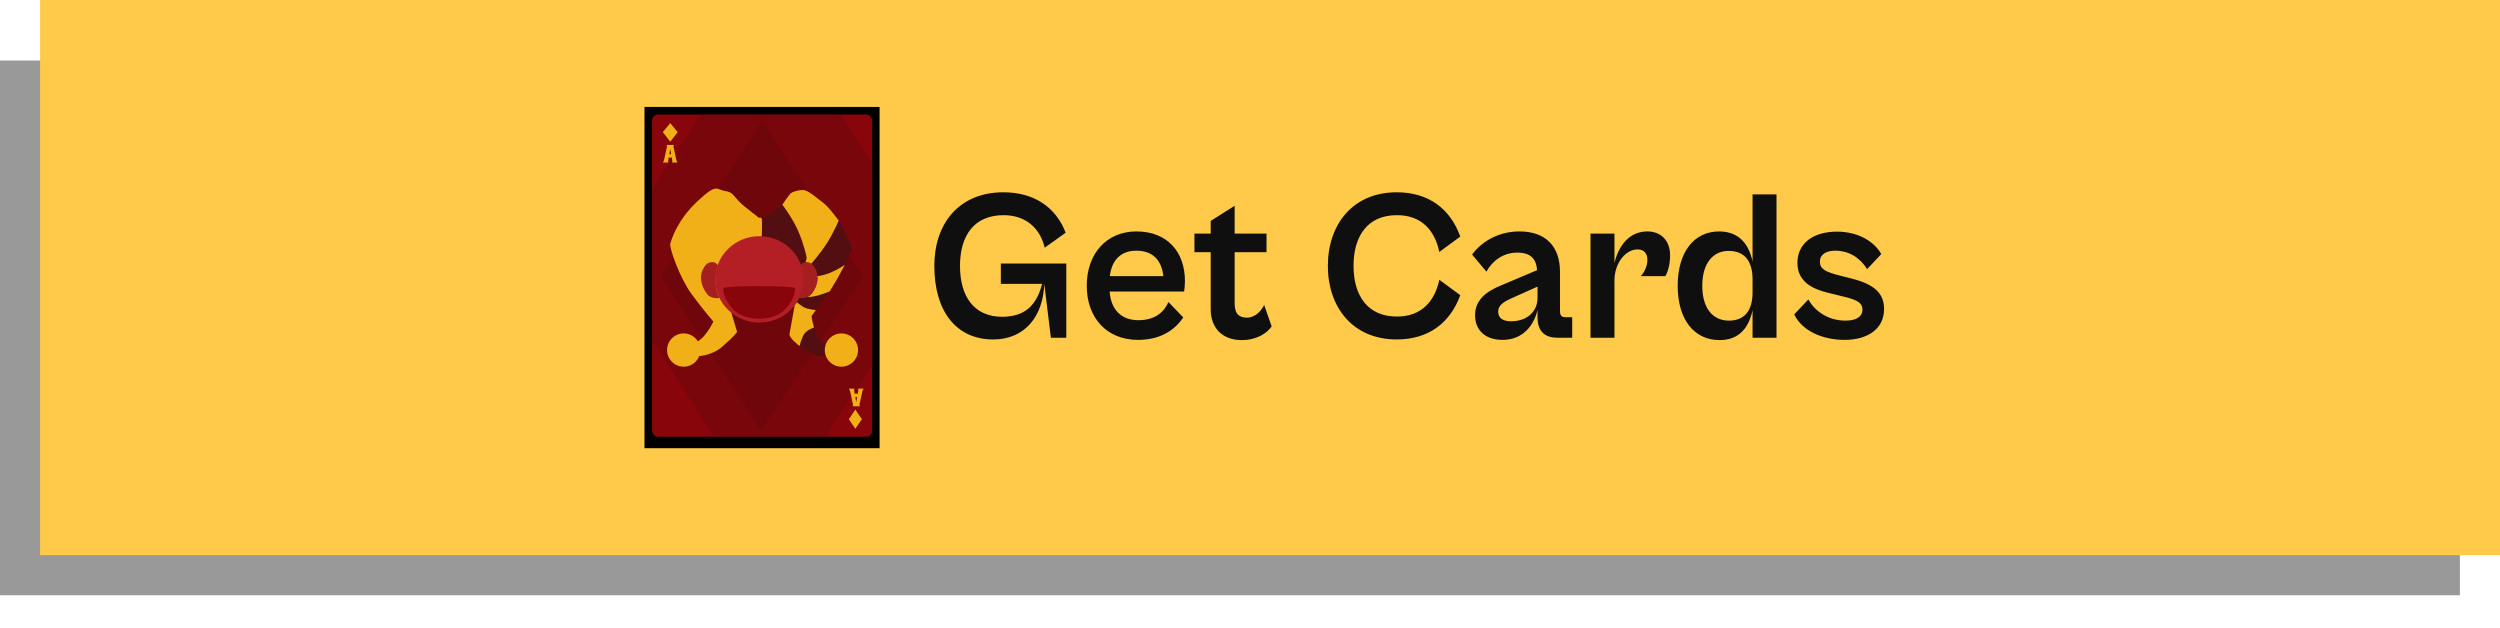 <svg width="187" height="47" viewBox="0 0 187 47" fill="none" xmlns="http://www.w3.org/2000/svg">
<rect y="4.526" width="184" height="40" fill="black" fill-opacity="0.4"/>
<rect width="184" height="41.526" transform="translate(3)" fill="#FFC94A"/>
<g clip-path="url(#clip0_99_89389)">
<rect width="17.585" height="25.526" transform="translate(48.208 8)" fill="black"/>
<g clip-path="url(#clip1_99_89389)">
<rect x="48.775" y="8.567" width="16.466" height="24.101" rx="0.449" fill="#88050B"/>
<path d="M49.444 20.688L57.004 9.015L64.563 20.688L56.935 32.217L49.444 20.688Z" fill="#7B060B"/>
<path d="M49.578 9.886L50.135 9.208L50.691 9.886L50.134 10.599L49.578 9.886Z" fill="#F1B018"/>
<path d="M63.493 31.357L63.98 30.635L64.468 31.357L63.976 32.07L63.493 31.357Z" fill="#F1B018"/>
<path d="M45.105 19.836L57.642 0.482L70.179 19.836L57.528 38.953L45.105 19.836Z" fill="#4E080C" fill-opacity="0.25"/>
<path d="M56.871 16.382C56.834 16.554 56.871 17.663 56.871 17.663L59.644 21.718L59.052 25.009C59.052 25.009 58.932 25.151 59.817 25.916C60.701 26.68 61.766 26.635 61.766 26.635C61.766 26.635 62.575 26.058 61.766 25.773C60.956 25.488 60.701 23.652 60.701 23.652C60.701 23.652 61.706 22.25 62.058 21.786C62.41 21.321 63.782 18.84 63.699 18.57C63.617 18.301 62.942 16.232 61.526 15.13C60.109 14.028 60.289 14.193 59.607 14.283C58.925 14.373 58.992 14.823 58.475 15.355C57.958 15.887 57.081 16.292 57.081 16.292C57.081 16.292 56.909 16.209 56.871 16.382Z" fill="#530E11"/>
<path d="M60.191 24.933C59.966 25.217 59.801 25.892 59.801 25.892C59.801 25.892 59.539 25.667 59.336 25.472C59.134 25.277 59.044 25.045 59.044 25.045L59.441 22.841L59.606 22.609C59.606 22.609 59.958 22.901 60.191 23.014C60.423 23.126 61.023 23.194 61.023 23.194L60.7 23.651C60.73 23.913 60.762 23.992 60.798 24.138C60.826 24.254 60.852 24.35 60.888 24.498C60.888 24.498 60.416 24.648 60.191 24.933Z" fill="#F1B018"/>
<path d="M62.106 20.4C61.491 20.655 61.079 20.655 61.079 20.655C61.079 20.655 61.238 20.82 61.026 21.405C60.815 21.989 60.382 22.222 60.382 22.222C60.382 22.222 60.697 22.229 61.146 22.109C61.596 21.989 62.053 21.802 62.053 21.802L62.63 20.85L63.193 19.808C63.193 19.808 62.72 20.145 62.106 20.4Z" fill="#F1B018"/>
<path d="M60.259 19.612C60.259 19.612 60.319 19.402 60.334 19.305C60.349 19.208 60.109 18.188 59.682 17.229C59.255 16.269 58.52 15.31 58.52 15.31C58.52 15.31 59.023 14.568 59.128 14.47C59.233 14.373 59.645 14.208 60.065 14.216C60.484 14.223 61.121 14.845 61.564 15.16C62.006 15.475 62.733 16.502 62.733 16.502C62.733 16.502 62.336 17.439 61.856 18.188C61.376 18.938 60.672 19.747 60.672 19.747L60.259 19.612Z" fill="#F1B018"/>
<path d="M56.983 16.387C57.021 16.559 56.983 17.669 56.983 17.669L54.21 21.724L55.136 24.829C55.136 24.829 54.922 25.157 54.038 25.921C53.153 26.686 52.089 26.641 52.089 26.641C52.089 26.641 51.148 25.938 51.958 25.653C52.767 25.368 53.359 24.049 53.359 24.049C53.359 24.049 52.693 23.3 51.755 22.033C50.819 20.766 50.054 18.503 50.136 18.233C50.219 17.963 50.609 16.532 52.138 15.085C53.667 13.638 53.566 14.198 54.248 14.288C54.93 14.378 54.844 14.77 55.713 15.46C56.583 16.149 56.773 16.297 56.773 16.297C56.773 16.297 56.946 16.215 56.983 16.387Z" fill="#F1B018"/>
<path d="M60.345 19.605C59.978 19.59 59.873 19.905 59.873 19.905C59.873 19.905 60.068 20.189 60.068 21.014C60.068 21.838 59.761 22.281 59.761 22.281C59.761 22.281 59.971 22.333 60.203 22.281C60.435 22.228 60.555 22.161 60.69 22.011C60.825 21.861 61.155 21.321 61.162 20.789C61.17 20.257 60.863 19.905 60.863 19.905C60.863 19.905 60.713 19.62 60.345 19.605Z" fill="#A51F1F"/>
<path d="M53.247 19.605C53.615 19.59 53.72 19.905 53.72 19.905C53.72 19.905 53.525 20.189 53.525 21.014C53.525 21.838 53.832 22.281 53.832 22.281C53.832 22.281 53.622 22.333 53.39 22.281C53.157 22.228 53.038 22.161 52.903 22.011C52.768 21.861 52.438 21.321 52.43 20.789C52.423 20.257 52.73 19.905 52.73 19.905C52.73 19.905 52.88 19.62 53.247 19.605Z" fill="#A51F1F"/>
<ellipse cx="56.801" cy="20.898" rx="3.305" ry="3.231" fill="#B41F25"/>
<circle cx="51.141" cy="26.184" r="1.244" fill="#F1B018"/>
<circle cx="62.938" cy="26.184" r="1.244" fill="#F1B018"/>
<path d="M59.468 21.552C59.462 21.361 54.216 21.341 54.13 21.552C54.044 21.763 54.181 22.337 54.741 23.029C55.301 23.721 56.271 23.851 56.833 23.837C57.396 23.824 58.224 23.721 58.83 23.029C59.437 22.337 59.475 21.743 59.468 21.552Z" fill="#88050B"/>
<path d="M50.274 12.158L50.291 12.022L50.242 11.76L50.127 11.802L50.02 11.764L49.975 12.021L49.987 12.158H49.578L49.66 12.017L49.887 10.977L49.87 10.84H50.395L50.376 10.977L50.605 12.017L50.683 12.158H50.274ZM50.199 11.52L50.132 11.149L50.064 11.525L50.127 11.547L50.199 11.52Z" fill="#F1B018"/>
<path d="M64.189 29.074L64.206 29.209L64.158 29.471L64.042 29.43L63.936 29.468L63.891 29.211L63.902 29.074H63.493L63.575 29.214L63.802 30.254L63.785 30.391H64.309L64.291 30.254L64.52 29.214L64.598 29.074H64.189ZM64.114 29.712L64.047 30.082L63.979 29.707L64.042 29.685L64.114 29.712Z" fill="#F1B018"/>
</g>
</g>
<path d="M74.287 25.391C71.535 25.391 69.887 23.295 69.887 19.887C69.887 16.735 71.727 14.383 75.055 14.383C77.311 14.383 78.975 15.471 79.711 17.407L78.143 18.527C77.823 17.151 76.799 16.095 75.071 16.095C72.831 16.095 71.807 17.663 71.807 19.887C71.807 22.159 72.847 23.695 74.959 23.695C76.767 23.695 77.567 22.719 77.951 21.231H74.863V19.711H79.759V25.263H78.607L78.111 21.231C78.031 23.647 76.671 25.391 74.287 25.391ZM85.129 25.423C82.809 25.423 81.29 23.807 81.29 21.375C81.29 18.927 82.809 17.311 85.001 17.311C87.338 17.311 88.633 18.863 88.633 21.023C88.633 21.311 88.602 21.647 88.57 21.807H83.001C83.097 23.199 83.913 23.951 85.145 23.951C86.505 23.951 87.114 23.247 87.401 22.591L88.505 23.743C87.913 24.639 86.858 25.423 85.129 25.423ZM85.001 18.751C83.897 18.751 83.162 19.391 83.017 20.655H87.017C86.889 19.423 86.186 18.751 85.001 18.751ZM92.88 25.439C91.408 25.439 90.56 24.511 90.56 23.135V18.863H89.344V17.471H90.56V16.527L92.352 15.391V17.471H94.736V18.863H92.352V22.703C92.352 23.551 92.752 23.759 93.28 23.759C93.888 23.759 94.336 23.263 94.56 22.815L95.12 24.415C94.784 24.911 94.016 25.439 92.88 25.439ZM104.476 25.391C101.18 25.391 99.324 22.975 99.324 19.887C99.324 16.799 101.18 14.383 104.476 14.383C106.844 14.383 108.476 15.599 109.228 17.695L107.66 18.847C107.324 17.231 106.332 16.095 104.492 16.095C102.284 16.095 101.244 17.663 101.244 19.887C101.244 22.095 102.284 23.679 104.492 23.679C106.332 23.679 107.324 22.527 107.66 20.927L109.228 22.079C108.476 24.159 106.844 25.391 104.476 25.391ZM112.384 25.423C111.104 25.423 110.336 24.703 110.336 23.583C110.336 22.479 111.104 21.807 112.368 21.311L114.976 20.207C114.912 19.423 114.56 18.895 113.488 18.895C112.448 18.895 111.632 19.503 111.184 20.319L110.112 19.039C110.72 18.207 111.936 17.311 113.664 17.311C115.6 17.311 116.688 18.415 116.688 20.335V23.263C116.688 23.615 116.816 23.727 117.104 23.727H117.6V25.263H116.496C115.664 25.263 115.008 24.879 115.008 23.759V23.183C114.768 24.207 114.016 25.423 112.384 25.423ZM112.064 23.311C112.064 23.759 112.368 24.031 113.024 24.031C114.208 24.031 115.008 23.327 115.008 22.271V21.439L113.008 22.335C112.336 22.639 112.064 22.911 112.064 23.311ZM120.762 25.263H118.97V17.471H120.762V19.679C121.05 18.431 121.834 17.311 123.226 17.311C124.202 17.311 124.922 17.951 124.922 19.103C124.922 19.855 124.714 20.415 124.57 20.655H122.73C122.986 20.399 123.226 19.887 123.226 19.439C123.226 19.007 123.018 18.655 122.49 18.655C121.594 18.655 120.762 19.679 120.762 20.975V25.263ZM128.627 25.439C126.707 25.439 125.491 23.887 125.491 21.375C125.491 18.863 126.707 17.311 128.595 17.311C130.147 17.311 130.835 18.351 131.091 19.567V14.543H132.883V25.263H131.091V23.199C130.835 24.399 130.179 25.439 128.627 25.439ZM127.331 21.375C127.331 23.135 128.179 23.983 129.315 23.983C130.563 23.983 131.091 23.151 131.091 21.871V20.895C131.091 19.615 130.563 18.767 129.299 18.767C128.179 18.767 127.331 19.631 127.331 21.375ZM137.983 25.423C136.319 25.423 134.799 24.751 134.207 23.519L135.263 22.399C135.695 23.183 136.655 23.983 138.047 23.983C138.815 23.983 139.311 23.711 139.311 23.151C139.311 22.575 138.719 22.383 137.855 22.175L136.815 21.919C135.583 21.631 134.447 21.087 134.447 19.663C134.447 18.207 135.615 17.327 137.407 17.327C139.071 17.327 140.239 18.127 140.719 19.007L139.663 20.127C139.119 19.263 138.287 18.751 137.279 18.751C136.591 18.751 136.127 19.039 136.127 19.567C136.127 20.127 136.543 20.335 137.599 20.607L138.543 20.847C140.287 21.295 140.927 21.999 140.927 23.119C140.927 24.655 139.631 25.423 137.983 25.423Z" fill="#0F0F0F"/>
<defs>
<clipPath id="clip0_99_89389">
<rect width="17.585" height="25.526" fill="white" transform="translate(48.208 8)"/>
</clipPath>
<clipPath id="clip1_99_89389">
<rect x="48.775" y="8.567" width="16.466" height="24.101" rx="0.449" fill="white"/>
</clipPath>
</defs>
</svg>
